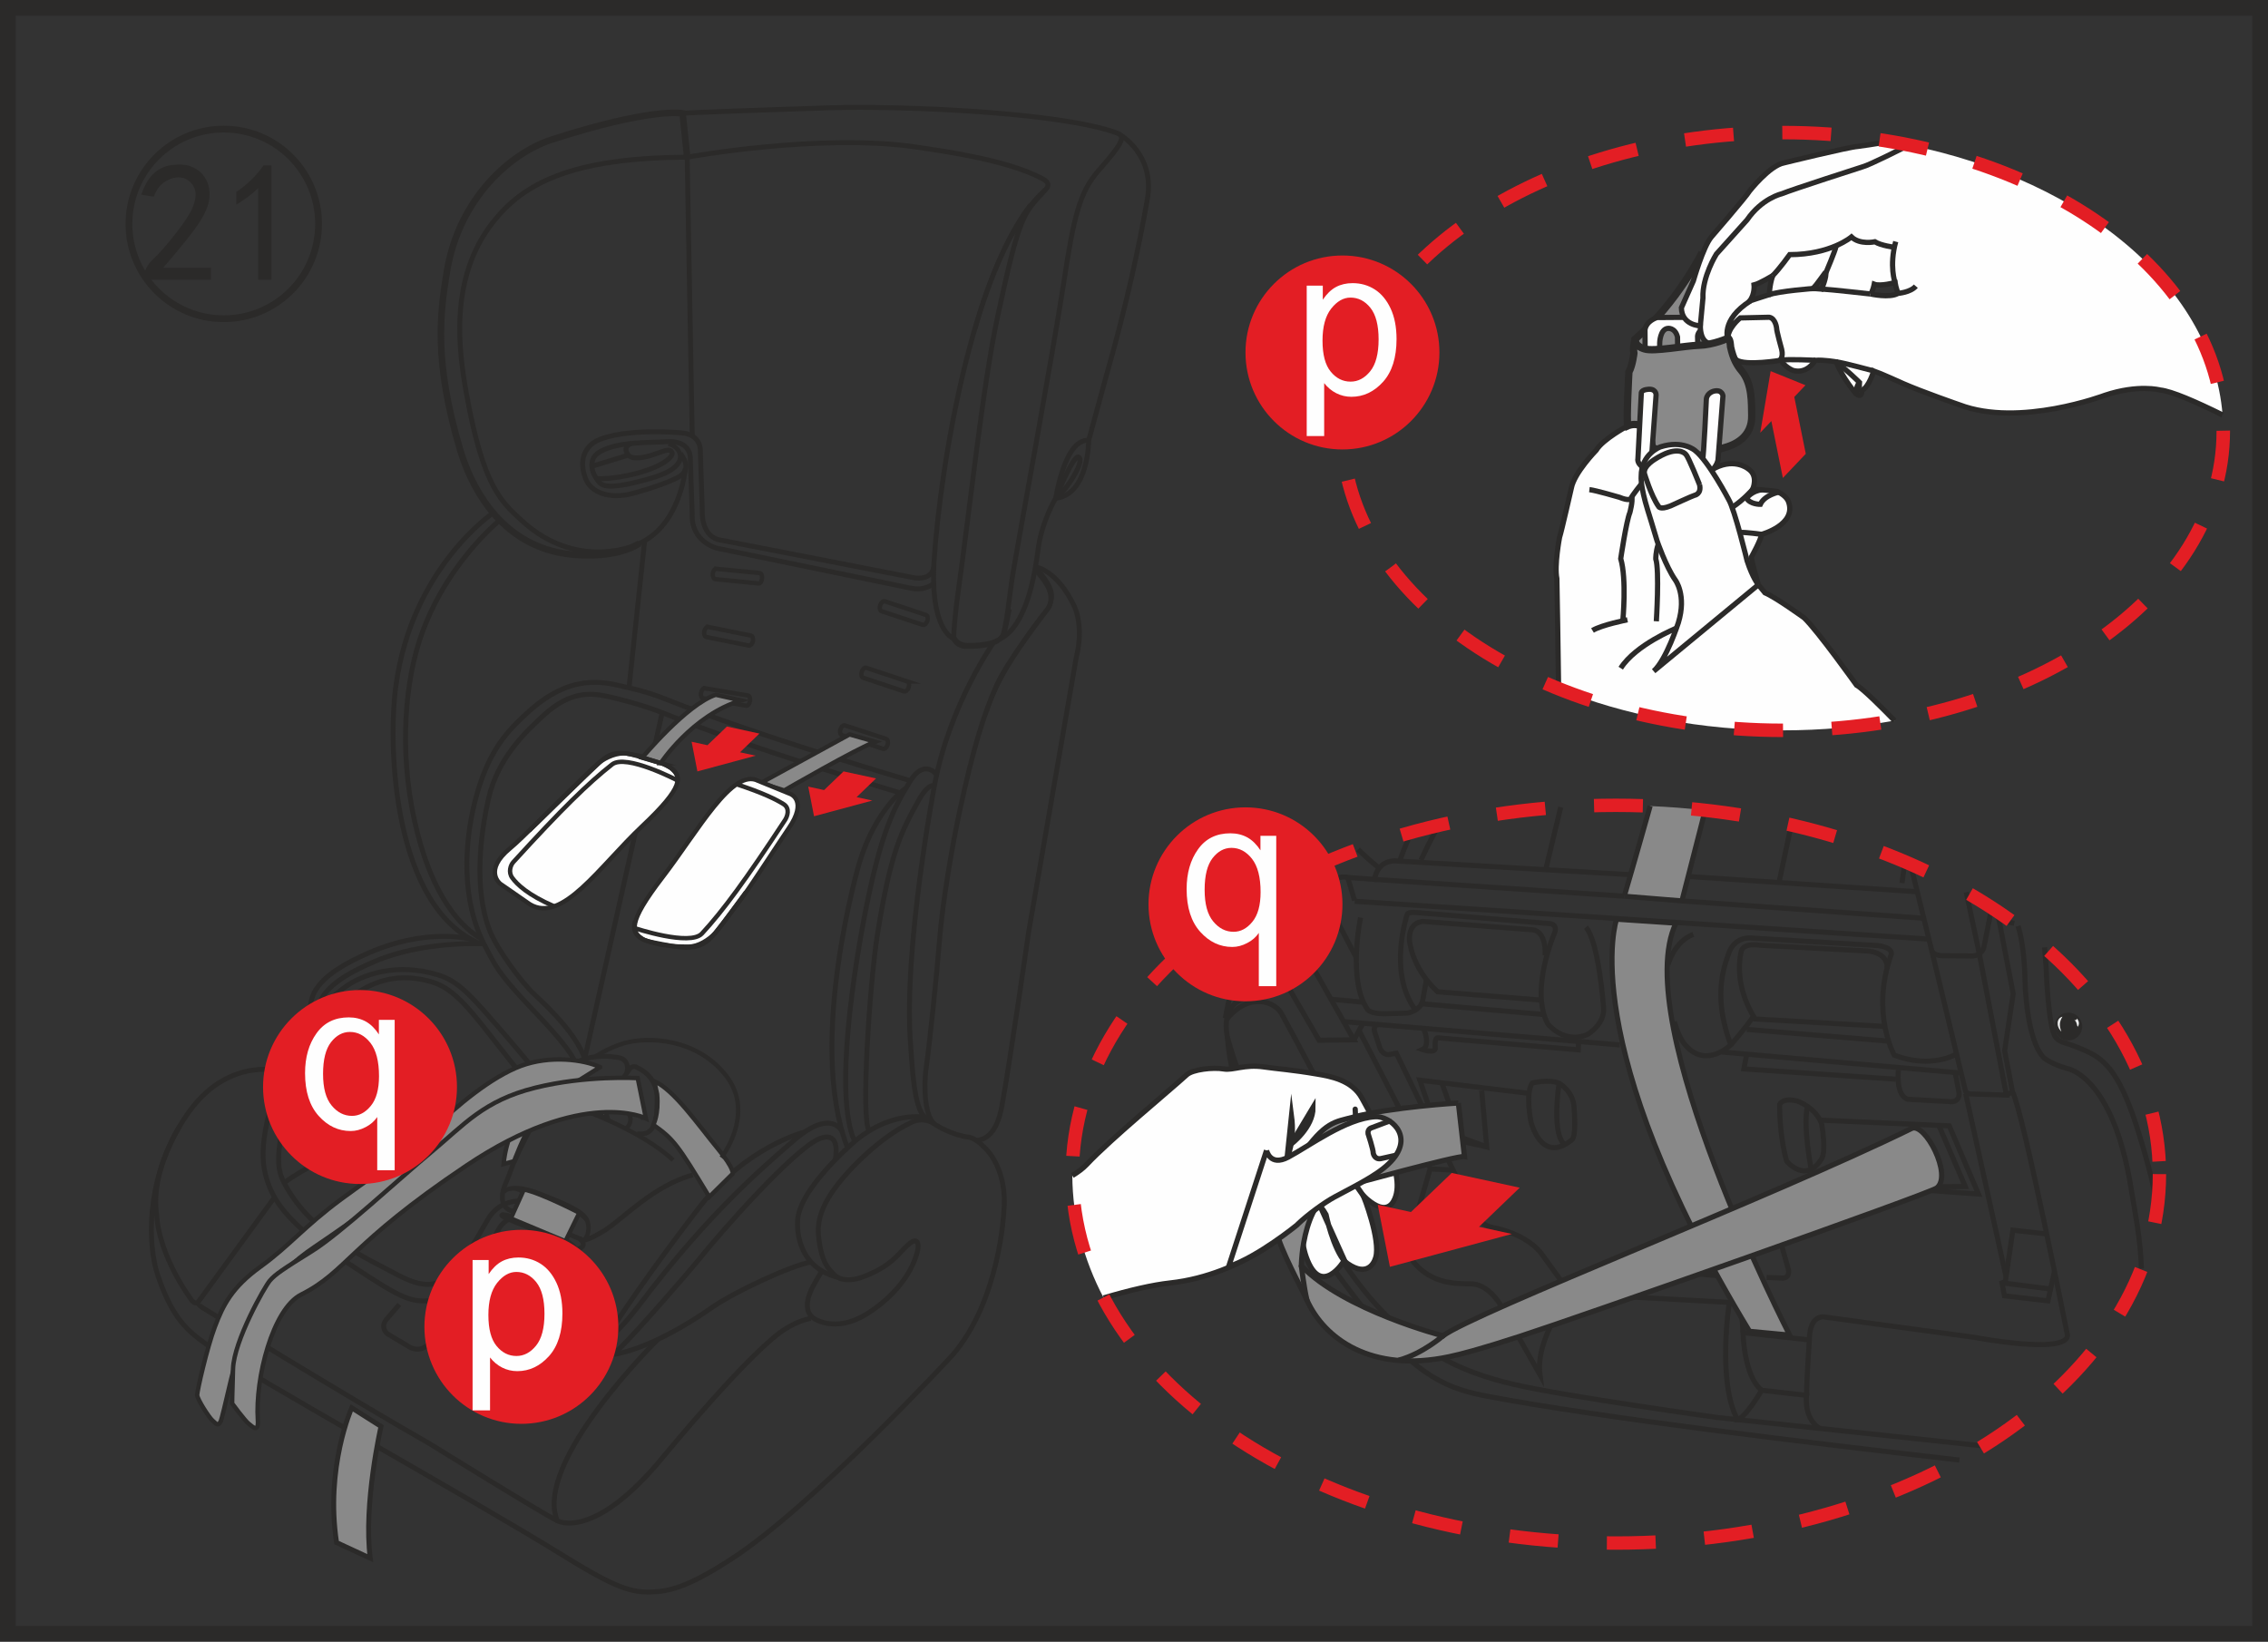 <?xml version="1.0" encoding="UTF-8"?>
<!DOCTYPE svg PUBLIC "-//W3C//DTD SVG 1.1//EN" "http://www.w3.org/Graphics/SVG/1.1/DTD/svg11.dtd">
<!-- Creator: CorelDRAW 2018 (64-Bit) -->
<svg xmlns="http://www.w3.org/2000/svg" xml:space="preserve" width="39.329mm" height="28.467mm" version="1.1" style="shape-rendering:geometricPrecision; text-rendering:geometricPrecision; image-rendering:optimizeQuality; fill-rule:evenodd; clip-rule:evenodd"
viewBox="0 0 38688.8 28003.24"
 xmlns:xlink="http://www.w3.org/1999/xlink">
 <rect x="0" y="0" width="38688.8" height="28003.24" fill="#333333" stroke="none"/>
 <defs>
  <style type="text/css">
   <![CDATA[
    .str6 {stroke:#2B2A29;stroke-width:81.94;stroke-miterlimit:4}
    .str1 {stroke:#2B2A29;stroke-width:84.01;stroke-miterlimit:10}
    .str0 {stroke:#2B2A29;stroke-width:112.05;stroke-miterlimit:10}
    .str10 {stroke:#2B2A29;stroke-width:87.06;stroke-miterlimit:10}
    .str8 {stroke:#2B2A29;stroke-width:89.22;stroke-miterlimit:10}
    .str4 {stroke:#2B2A29;stroke-width:115.88;stroke-miterlimit:22.926}
    .str3 {stroke:#2B2A29;stroke-width:267.57;stroke-miterlimit:10}
    .str7 {stroke:#2B2A29;stroke-width:124.93;stroke-miterlimit:10}
    .str2 {stroke:#2B2A29;stroke-width:74.96;stroke-miterlimit:10}
    .str5 {stroke:#2B2A29;stroke-width:74.96;stroke-miterlimit:4}
    .str11 {stroke:#2B2A29;stroke-width:89.22;stroke-linecap:round;stroke-miterlimit:10}
    .str12 {stroke:#E31E24;stroke-width:228.03;stroke-miterlimit:10;stroke-dasharray:832.817 832.817}
    .str9 {stroke:#E31E24;stroke-width:230.09;stroke-miterlimit:10;stroke-dasharray:832.817 832.817}
    .fil7 {fill:none}
    .fil0 {fill:none;fill-rule:nonzero}
    .fil6 {fill:#FEFEFE}
    .fil8 {fill:#EBECEC}
    .fil5 {fill:#E31E24}
    .fil3 {fill:#FEFEFE;fill-rule:nonzero}
    .fil1 {fill:#898989;fill-rule:nonzero}
    .fil2 {fill:#2B2A29;fill-rule:nonzero}
    .fil4 {fill:#E31E24;fill-rule:nonzero}
   ]]>
  </style>
 </defs>
 <g id="图层_x0020_1">
  <path class="fil0 str0" d="M10906.99 9270.87c-391.72,252.32 -1053.86,226.26 -1403.67,148.54 -1035.27,-230.49 -1482.96,-1171.9 -1654.71,-1748.76 -448.38,-1509.52 -342.14,-2321.28 -226.26,-3032.02 205.79,-1265.65 1099.8,-2033.94 1784.76,-2255.67 1721.31,-556.98 2237.37,-450.15 2237.37,-450.15l77.71 748.51"/>
  <path class="fil0 str1" d="M11690.52 7996.56c0,0 -84.6,1032.12 -871.38,1309.04 0,0 -986.97,435.49 -1924.65,-430.28 -348.43,-321.38 -651.32,-584.43 -933.55,-2138.11 -133.59,-732.97 -310.17,-1980.52 447,-2945.26 506.03,-644.83 1307.26,-1102.26 3314.15,-1110.52l86.08 4757.46"/>
  <path class="fil0 str1" d="M11644.48 1932.91c0,0 -75.65,-10.33 2495.89,-94.04 1240.67,-38.86 3950.62,75.35 4909.84,428.61 167.92,61.48 77.03,199.2 -312.33,644.14 -326.59,374.11 -421.72,795.04 -595.84,1934.39 -192.61,1247.16 -750.38,4261.87 -869.02,4973.29 -43.78,262.36 -109.98,956.77 -182.58,1047.07 -97.09,119.72 -314,167.23 -632.63,158.58 0,0 -135.36,-2.07 -190.84,-132.9"/>
  <path class="fil0 str1" d="M11722.1 2681.23c0,0 2262.26,-412.28 3896.51,-174.22 544.49,79.48 1554.37,226.35 2137.03,526.88 46.83,24.99 186.02,83.62 84.7,196.35 -385.62,427.23 -437.66,388.67 -818.36,2150.61 -258.23,1196.2 -469.92,3250.7 -694.41,4844.23 -22.92,166.25 -57.25,510.16 -60.4,667.06 0,0 -414.74,-126.7 -330.33,-1365.3 107.23,-1601.2 696.47,-5241.95 1903.5,-6296.59"/>
  <path class="fil0 str1" d="M19098.22 2292.56c0,0 608.43,339.78 474.45,1104.22 -133.98,763.46 -348.83,1784.86 -702.77,3021.3l-298.07 1093.21c0,0 -1.38,928.63 -563.28,987.95 0,0 -240.13,395.95 -301.61,880.43 -50.66,410.21 -197.04,1302.84 -648.57,1520.04"/>
  <path class="fil0 str1" d="M18008.66 8499.14c0,0 300.92,-750.97 391.13,-702.38 119.03,65.61 -221.04,586.49 -391.13,702.38z"/>
  <path class="fil0 str1" d="M18571.93 7511.29c-357.78,-25.68 -519.11,732.58 -563.18,988.05"/>
  <path class="fil0 str1" d="M11607.89 7735.58c118.34,157.2 112.73,262.06 40.92,346.07 -92.27,109.98 -634.4,276.52 -856.13,335.84 -433.43,114.9 -718.31,-44.76 -796.42,-236.98 -203.04,-499.34 191.53,-665.29 191.53,-665.29 475.83,-221.34 1436.72,-131.52 1436.72,-131.52 320.69,22.92 321.38,282.82 321.38,282.82l34.04 1059.17c0,0 -22.23,387.98 264.72,478.19l3326.35 647.58c0,0 315.09,74.27 357.48,-177.27"/>
  <path class="fil0 str1" d="M15926.51 9952.39c0,0 -143.33,140.57 -408.15,77.32l-3288.18 -678.37c0,0 -443.85,-105.55 -422.7,-586.2l-32.56 -966.11c0,0 2.07,-291.48 -403.32,-264.13 -296.69,19.48 -907.09,-8.95 -1185.78,204.81 -95.81,73.19 -155.43,261.28 37.09,489.6 81.65,96.9 314.1,84.4 771.83,-40.23 184.64,-50.96 656.93,-167.23 613.25,-453.59"/>
  <path class="fil0 str1" d="M10778.22 7563.52c0,0 -177.95,44.37 -59.32,199.89 35.02,46.14 138.51,71.81 347.06,16.62 79.48,-20.85 251.93,-90.6 312.33,-100.34 67.68,-10.33 142.64,45.55 30.2,147.16 -234.62,213.07 -878.76,350.5 -1212.53,337.71"/>
  <line class="fil0 str1" x1="10718.9" y1="7763.41" x2="10096.7" y2= "7954.26" />
  <path class="fil0 str2" d="M11400.13 7573.26c0,0 182.58,21.94 210.32,222.12"/>
  <path class="fil0 str1" d="M8525.9 8873.64c0,0 -1000.84,804.09 -1400.32,2151.98 -225.17,758.94 -325.51,1949.93 1.38,3208.3 133,511.14 436.97,1401.31 1087.99,1784.07"/>
  <path class="fil0 str1" d="M8413.06 8749.3c0,0 -1386.45,930.7 -1660.22,2953.62 -145.39,1076.78 -31.97,3794.4 1447.15,4399.29"/>
  <path class="fil0 str1" d="M8258.23 16101.03c0,0 -1021.69,-59.32 -1856.67,296 -291.18,125.33 -934.53,406.08 -968.18,817.27"/>
  <path class="fil0 str1" d="M8027.05 16019.38c0,0 -770.45,-213.07 -1819.49,272.39 -230.09,106.54 -678.86,318.92 -846.79,638.93 0,0 -136.74,267.18 -10.43,387.98"/>
  <path class="fil0 str1" d="M4813.24 18275.74c0,0 -876.3,-262.65 -1563.72,655.94 0,0 -714.87,919.97 -574.39,1811.52 0,0 5.9,610.4 592.1,1434.66 0,0 66.99,89.81 116.57,28.43l1299.69 -1782.7"/>
  <path class="fil0 str1" d="M3388.81 22226.65c0,0 -16.23,23.61 49.97,70.83 0,0 2376.86,1466.23 3891.99,2331.41 0,0 1922.97,1190.99 2176.68,1313.86"/>
  <path class="fil0 str1" d="M11223.94 22847.18c0,0 -2136.34,2101.32 -1716.49,3095.57 0,0 621.61,361.32 1821.26,-1109.14 0,0 1537.75,-1869.07 2100.63,-2183.17 0,0 199.2,-126.31 400.77,-160.35"/>
  <path class="fil0 str1" d="M15859.72 19074.22c0,0 -567.41,-169 -1240.27,362.99 0,0 -1025.13,852 -1014.41,1419.02 0,0 -54.5,743.4 674.34,929.42"/>
  <path class="fil0 str1" d="M14023.21 21677.73c0,0 -178.74,282.82 -206.78,381.68 0,0 -135.06,290.49 63.15,428.61 0,0 359.45,259.6 890.76,-65.22 0,0 712.51,-398.11 882.59,-1086.91 11.41,-46.92 41.22,-281.15 -163.1,-100.34 -177.07,157.2 -273.47,359.84 -772.22,547.93 0,0 -340.07,139.59 -507.01,-56.86 -94.34,-108.31 -187.01,-183.56 -242.19,-586.89 -29.51,-221.34 -7.97,-477.79 261.96,-855.44 250.26,-349.02 794.75,-890.07 1297.62,-1127.83 0,0 190.15,-125.23 407.06,12.49"/>
  <path class="fil0 str1" d="M17656.88 9711.77c0,0 105.85,109.29 201.37,263.44 0,0 167.53,255.77 -18.1,453.49 0,0 -651.71,842.95 -837.34,1257.29 -227.73,511.53 -405.39,1098.42 -632.33,2150.31 -119.03,545.87 -292.16,1534.5 -344.3,2208.84 -44.07,552.46 -155.43,1654.62 -231.47,2203.63 -33.25,239.44 -36.4,854.07 187.4,951.55 0,0 250.26,161.03 548.33,199.89 82.93,11.8 186.71,92.67 293.25,203.43 0,0 374.11,354.63 298.85,1077.47 0,0 -68.37,1505.09 -875.61,2436.57 0,0 -2389.36,2587.48 -3781.61,3483.84 -275.93,177.07 -783.63,499.43 -1195.22,543.5 -444.54,47.22 -684.37,-2.75 -1676.45,-618.07 -1536.37,-951.55 -5421.77,-3113.28 -5927.01,-3488.07 -384.24,-286.26 -683.39,-426.15 -972.41,-1275.98 -179.14,-524.03 -201.27,-1591.17 368.5,-2548.62"/>
  <path class="fil0 str1" d="M17664.35 9670.75c0,0 368.6,44.07 666.37,681.62 0,0 164.48,332.79 27.74,867.15l-810.68 4676.01c0,0 -320.99,2236.29 -457.72,2976.14 -34.04,180.81 -124.64,569.48 -446.61,584.43"/>
  <line class="fil0 str1" x1="10996.8" y1="9224.04" x2="10730.02" y2= "11733.51" />
  <path class="fil0 str1" d="M15531.35 13318.38c0,0 -2612.46,-765.63 -4163.69,-1387.44 -341.84,-137.43 -609.81,-191.92 -710.05,-214.45 -367.52,-85.78 -925.19,-235.7 -1663.37,444.15 -332.1,305.05 -684.37,650.04 -905.02,1562.05 -143.33,595.45 -254.39,1602.18 198.81,2442.38 154.05,284.89 176.28,402.54 776.35,1034.48 217.6,228.71 779.4,812.75 762.38,1003"/>
  <path class="fil0 str1" d="M15354.09 13525.35c0,0 -2585.12,-770.06 -3984.65,-1340.22 -397.72,-162.41 -841.97,-268.26 -971.72,-297.77 -283.51,-63.15 -648.57,-122.47 -1124,314.4 -287.34,265.21 -780.48,713.2 -942.21,1430.13 -124.64,551.18 -263.05,1520.73 26.36,2253.01 115.88,292.16 519.8,857.8 763.76,1084.16 268.65,249.47 767.69,732.58 879.05,1173.28"/>
  <line class="fil0 str1" x1="9975.01" y1="18057.15" x2="11292.41" y2= "12173.92" />
  <path class="fil0 str1" d="M16946.24 10965.32c0,0 -743,1050.12 -1000.54,2407.46 0,0 -542.42,2815.4 -411.59,4459.3 26.07,311.64 49.28,1086.22 248.88,1226.8"/>
  <path class="fil0 str1" d="M15977.67 13214.6c0,0 -205.5,-280.75 -446.31,103.78 -304.66,485.47 -507.3,931.48 -755.79,2166.54 -196.45,978.31 -556.69,3208.3 -195.76,3986.42"/>
  <path class="fil0 str1" d="M15939.99 13402.68c0,0 -99.95,-56.17 -274.85,259.31 -286.95,520.19 -469.82,859.87 -696.77,2273.77 -133.69,835.28 -289.8,3201.71 -138.51,3355.07"/>
  <path class="fil0 str1" d="M15455.41 13442.43c0,0 -503.86,328.27 -793.37,1267.33 0,0 -899.51,3036.54 -211.7,4850.82"/>
  <path class="fil0 str1" d="M9029.46 20709.46c0,0 -392.8,-7.67 -535.44,280.06 -181.1,363.98 -559.44,1149.38 -1103.24,1194.43 -377.55,31.58 -496.19,0 -1395.7,-597.61 -398.8,-265.41 -1150.46,-729.43 -1390.29,-1322.12 -160.64,-394.96 -222.81,-813.14 254.78,-2114.5 142.25,-385.22 384.44,-827.7 1007.03,-1297.62 323.45,-243.96 923.81,-432.05 1605.43,-221.04 290.49,90.6 480.25,254.78 934.53,781.57 222.12,257.14 605.58,688.8 864.49,1048.35 63.45,86.08 179.43,262.06 398.01,157.89"/>
  <path class="fil0 str1" d="M9111.9 20525.4c0,0 -519.21,-190.15 -795.14,284.89 -150.9,262.06 -430.28,774.29 -706.9,983.52 -167.63,127 -368.21,200.58 -837.74,-52.04 -534.06,-286.36 -1431.51,-675.72 -1895.82,-1509.62 -141.56,-253.01 -170.09,-405 -37.48,-1158.72 90.9,-515.37 269.34,-1182.73 942.6,-1870.25 286.56,-294.23 804.39,-682.21 1578.57,-454.58 501.89,147.16 788.84,681.62 1662.68,1739.02 113.52,136.05 340.07,420.24 697.56,205.11"/>
  <path class="fil0 str1" d="M9167.77 18652.7c0,0 -2974.08,556.59 -4321.58,1523.09"/>
  <path class="fil0 str1" d="M9886.28 21129.31c0,0 198.51,143.03 -106.54,201.96 -502.19,97.58 -1463.48,371.35 -1941.37,640.3"/>
  <path class="fil0 str1" d="M7464.76 22185.63c0,0 -275.54,224.88 166.64,392.9 375.78,143.33 1489.45,547.64 1489.45,547.64 0,0 1021.69,299.44 1442.92,-115.98 353.65,-348.73 1220.89,-1355.47 1323.59,-1482.86 448.77,-561.8 1630.42,-1886.09 2067.29,-2091.58 55.19,-25.68 382.08,-176.28 294.33,348.43"/>
  <path class="fil0 str1" d="M14365.84 19304.71c0,0 -176.28,-404.6 -808.62,136.74 -669.03,572.62 -1447.44,1275.98 -2440.31,2544.49 -229.4,292.16 -693.72,973.39 -1057.79,1004.28 -523.34,42.99 -937.98,-76.73 -2042.3,-495.6 -122.77,-46.43 -663.13,-212.39 -315.09,-420.54"/>
  <path class="fil0 str1" d="M13728.39 19309.72c0,0 -985.59,238.85 -1793.12,1277.85 -447.3,576.75 -1192.46,1586.25 -1624.81,2287.64"/>
  <path class="fil0 str1" d="M10432.54 23108.55c0,0 617.38,-38.27 1728.99,-815.21 370.57,-257.54 1334.32,-706.9 1674.39,-764.84"/>
  <path class="fil0 str1" d="M6811.37 22253.11l-209.53 242.98c0,0 -134.38,128.38 8.26,257.83l382.08 228.71c0,0 155.82,90.9 293.64,-30.59l268.95 -260.59"/>
  <path class="fil1 str1" d="M5741.48 26314.49c-195.66,-1286.8 258.23,-2298.76 258.23,-2298.76l500.02 316.86c0,0 -303.58,1328.41 -183.56,2248.09l-574.69 -266.19z"/>
  <polygon class="fil0 str3" points="38555.01,27869.46 133.79,27869.46 133.79,133.79 38555.01,133.79 "/>
  <path class="fil0 str4" d="M3817.22 2202.06c893.61,0 1617.14,724.61 1617.14,1617.53 0,892.92 -723.53,1617.53 -1617.14,1617.53 -893.61,0 -1617.53,-724.61 -1617.53,-1617.53 0,-892.92 723.92,-1617.53 1617.53,-1617.53z"/>
  <path class="fil2" d="M2454.58 4726.18c7.48,-113.42 60.89,-215.43 158.77,-305.84 97.78,-90.5 222.81,-231.96 374.11,-425.16 151.3,-192.42 249.96,-341.25 295.21,-447.4 45.25,-106.04 61.68,-196.55 50.96,-272.2 -11.51,-74.76 -47.61,-137.33 -107.72,-186.61 -60.79,-49.38 -130.74,-69.94 -209.63,-62.47 -79.78,7.38 -155.43,37.77 -226.94,90.4 -71.61,53.42 -126.7,132.41 -164.48,238.45l-215.43 -34.53c60.01,-173.53 138.11,-300.13 232.65,-379.91 94.63,-78.89 205.6,-122.47 333.87,-129.95 75.65,-7.38 143.92,-4.92 204.81,5.8 60.01,11.51 122.47,37.77 186.61,78.89 64.14,42 116.77,104.47 158.77,187.5 41.12,83.12 55.88,183.37 45.15,300.23 -11.51,117.55 -69.84,257.34 -175.99,419.36 -106.04,162.02 -309.97,416.9 -611.78,764.74l815.8 0 0 203.93 -1144.75 0 0 -45.25zm1949.73 -1517.98c-97.78,97.88 -222.81,192.42 -374.11,282.92l0 -215.53c188.28,-128.28 343.71,-279.57 464.61,-453.1l135.65 0 0 1948.94 -226.16 0 0 -1563.23z"/>
  <path class="fil0 str2" d="M12220.94 9702.92l737.79 72.21c27.45,3.15 45.84,44.07 40.63,93.75 -4.53,49.28 -30.2,86.37 -58.33,83.62l-737.79 -72.5c-28.13,-2.85 -48.89,-44.86 -44.46,-94.44 4.92,-49.28 34.04,-85.68 62.17,-82.63z"/>
  <path class="fil0 str2" d="M12083.71 10694.9l723.92 146.48c28.04,2.75 44.76,46.53 36.4,95.81 -11.8,48.89 -43.68,81.85 -71.52,74.57l-723.92 -145.39c-27.35,-6.3 -44.37,-47.51 -35.71,-96.11 11.41,-48.99 43.09,-81.94 70.83,-75.35z"/>
  <path class="fil0 str2" d="M12027.74 11741.48l728.84 121.78c28.43,5.51 45.45,46.43 37.48,96.11 -8.66,48.89 -36.5,81.16 -64.93,78.4l-729.13 -124.54c-32.27,-3.54 -49.97,-48.3 -41.32,-93.75 8.76,-48.89 40.63,-85.39 69.06,-78.01z"/>
  <path class="fil0 str2" d="M15797.35 10490.88l-704.15 -234.22c-27.35,-9.74 -63.45,23.22 -78.01,67.68 -16.03,47.91 -5.61,91.29 22.13,101.62l704.15 233.24c27.45,10.03 62.47,-22.23 77.42,-66.6 15.25,-48.3 6.2,-92.37 -21.54,-101.72z"/>
  <path class="fil0 str2" d="M15478.82 11624.91l-701 -233.24c-27.15,-9.74 -62.86,22.23 -77.42,67.29 -15.25,44.76 -5.9,91.29 21.54,101.72l700.6 233.53c28.13,6.3 63.15,-22.92 77.71,-67.68 16.03,-48.2 5.61,-91.98 -21.45,-101.62z"/>
  <path class="fil0 str2" d="M15118.19 12604.99l-704.44 -229.8c-27.45,-10.43 -62.47,19.08 -77.81,67.68 -14.85,44.46 -0.98,89.22 25.68,97.88l701.39 233.53c26.76,10.13 62.47,-22.92 77.03,-67.29 14.95,-44.76 6.3,-92.37 -21.84,-102.01z"/>
  <path class="fil3" d="M10700.6 12855.74c106.24,17.71 227.34,34.33 416.8,94.73 190.84,61.48 322.36,146.48 322.36,146.48 189.17,155.43 236.39,315.48 -489.6,999.85 -725.3,684.67 -1362.45,1667.11 -1913.92,1327.04l-500.42 -346.37c0,0 -298.17,-223.5 167.23,-607.64 190.94,-155.82 771.43,-746.45 935.62,-905.42 164.87,-158.28 491.37,-486.15 579.21,-553.83 117.65,-90.99 317.54,-181.2 482.71,-154.84z"/>
  <path class="fil0 str5" d="M10700.6 12855.74c106.24,17.71 227.34,34.33 416.8,94.73 190.84,61.48 322.36,146.48 322.36,146.48 189.17,155.43 236.39,315.48 -489.6,999.85 -725.3,684.67 -1362.45,1667.11 -1913.92,1327.04l-500.42 -346.37c0,0 -298.17,-223.5 167.23,-607.64 190.94,-155.82 771.43,-746.45 935.62,-905.42 164.87,-158.28 491.37,-486.15 579.21,-553.83 117.65,-90.99 317.54,-181.2 482.71,-154.84z"/>
  <path class="fil1" d="M11270.67 13017.36c0,0 538.59,-817.57 1370.12,-1069.2l-431.46 -96.11c-497.27,164.18 -1254.14,1073.43 -1254.14,1073.43l315.48 91.88z"/>
  <path class="fil0 str2" d="M11270.67 13017.36c0,0 538.59,-817.57 1370.12,-1069.2l-431.46 -96.11c-497.27,164.18 -1254.14,1073.43 -1254.14,1073.43l315.48 91.88z"/>
  <path class="fil1" d="M13378.58 13483.74c0,0 1243.42,-719.79 1551.92,-830.85 0,0 -319.61,-90.9 -438.64,-124.54l-1414.1 773.5 -96.9 57.25 397.72 124.64z"/>
  <path class="fil0 str2" d="M13378.58 13483.74c0,0 1243.42,-719.79 1551.92,-830.85 0,0 -319.61,-90.9 -438.64,-124.54l-1414.1 773.5 -96.9 57.25 397.72 124.64z"/>
  <path class="fil0 str5" d="M11553.98 13311.59c0,0 -874.92,-458.51 -1113.28,-271.11 -410.21,322.46 -856.52,759.33 -1682.46,1663.76 -49.97,54.1 -90.21,174.22 -19.77,270.33 78.8,108.9 261.28,289.02 713.2,485.86"/>
  <path class="fil3" d="M11746.79 16148.15c-107.23,-0.69 -228.62,3.15 -426.44,-27.05 -198.22,-29.81 -340.86,-92.67 -340.86,-92.67 -211.3,-123.85 -283.11,-274.46 324.14,-1065.76 606.95,-790.52 1192.46,-1871.53 1629.73,-1642.52l552.85 225.57c0,0 293.94,112.83 -32.36,584.43 -139.1,202.65 -633.61,967.88 -771.04,1149.38 -137.82,183.27 -407.75,558.75 -484.19,639.61 -100.93,108.6 -285.18,229.7 -451.82,229.01z"/>
  <path class="fil0 str5" d="M11746.79 16148.15c-107.23,-0.69 -228.62,3.15 -426.44,-27.05 -198.22,-29.81 -340.86,-92.67 -340.86,-92.67 -211.3,-123.85 -283.11,-274.46 324.14,-1065.76 606.95,-790.52 1192.46,-1871.53 1629.73,-1642.52l552.85 225.57c0,0 293.94,112.83 -32.36,584.43 -139.1,202.65 -633.61,967.88 -771.04,1149.38 -137.82,183.27 -407.75,558.75 -484.19,639.61 -100.93,108.6 -285.18,229.7 -451.82,229.01z"/>
  <path class="fil0 str5" d="M10832.42 15834.64c0,0 938.07,312.04 1141.8,90.31 354.34,-382.86 744.38,-912.79 1416.95,-1936.16 39.84,-60.7 89.12,-198.12 -21.94,-270.03 -129.36,-81.16 -349.42,-191.14 -803.31,-340.37"/>
  <path class="fil0 str6" d="M11209.29 18696.08c0.79,336.53 0,694.41 -342.43,643.35m-522.35 -543.8c71.52,-158.97 310.95,-418.18 376.17,-533.08 65.61,-114.8 150.31,-50.27 150.31,-50.27 120.11,58.63 335.55,182.18 345.68,562.49m-530.62 -468.15c46.43,-101.62 5.21,-236.98 -115.29,-261.28 -174.22,-35.71 -450.45,-50.66 -684.67,52.04"/>
  <path class="fil0 str5" d="M9744.63 18265.31c-232.55,109.98 -416.51,368.11 -271.01,519.8m246.03 34.33c84.3,-95.72 281.05,-152.67 546.26,-47.51 266.1,105.16 357.39,170.77 430.97,208.55 73.19,36.5 85.68,185.04 -10.43,260.98"/>
  <path class="fil3" d="M10368.89 19076.97c-77.42,-320.4 -450.84,-338.01 -568.49,-207.56 223.5,59.02 568.49,207.56 568.49,207.56z"/>
  <path class="fil0 str5" d="M10368.89 19076.97c-77.42,-320.4 -450.84,-338.01 -568.49,-207.56 223.5,59.02 568.49,207.56 568.49,207.56z"/>
  <path class="fil1" d="M11144.26 19187.05c347.35,248.19 406.37,323.45 954.99,1230.24l398.8 -394.18c0,0 37.48,-77.03 -250.26,-424.77 -328.27,-396.64 -750.97,-1011.66 -1087.21,-1154.59l48.6 219.27c33.25,349.81 -64.93,524.03 -64.93,524.03z"/>
  <path class="fil0 str2" d="M11144.26 19187.05c347.35,248.19 406.37,323.45 954.99,1230.24l398.8 -394.18c0,0 37.48,-77.03 -250.26,-424.77 -328.27,-396.64 -750.97,-1011.66 -1087.21,-1154.59l48.6 219.27c33.25,349.81 -64.93,524.03 -64.93,524.03z"/>
  <path class="fil1 str2" d="M9409.37 18647.88c-143.33,27.74 -727.36,312.04 -819.34,1208.7l192.61 -51.65c124.93,-282.13 388.37,-822.49 594.46,-1049.43 44.46,7.97 78.5,3.15 78.5,3.15 -51.74,-53.51 -46.23,-110.77 -46.23,-110.77z"/>
  <path class="fil0 str2" d="M12305.64 19748.66c0,0 583.05,-746.15 85.68,-1391.96 -497.57,-646.5 -1336.38,-680.14 -1748.66,-559.44 -269.34,78.11 -507.01,238.75 -507.01,238.75"/>
  <line class="fil0 str5" x1="10972.8" y1="19100.68" x2="10830.46" y2= "18365.65" />
  <path class="fil0 str6" d="M11818.7 20043.18c-667.36,177.27 -1201.12,757.56 -1503.71,945.65 -302.99,187.4 -367.91,165.56 -367.91,165.56l-1217.75 -496.68c0,0 -294.23,-64.83 -87.45,-509.76 89.52,-193.3 293.25,-909.25 705.92,-1389.21 0,0 28.43,-27.74 50.27,-23.22l23.61 6.59c0,0 -39.55,-197.14 111.75,-332.5 153.36,-135.95 225.57,-181.1 225.57,-181.1"/>
  <path class="fil0 str5" d="M9351.53 18768.48c508.68,83.32 1609.46,533.47 2130.74,1021.69m-2888 549.01c32.27,-63.84 207.17,-134.97 612.46,23.31 406.37,159.56 715.95,286.95 795.83,429.59 79.09,142.93 17.31,351.19 -55.19,362.3"/>
  <path class="fil1 str2" d="M8936.6 20291.18c0,0 -183.17,405.69 -222.71,493.53l931.09 389.36 238.06 -485.17c0,0 -660.08,-341.84 -946.44,-397.72z"/>
  <path class="fil0 str5" d="M8719.1 20749.1c-60.7,-21.15 -146.08,-42 -156.21,-27.74 -10.72,13.87 -41.22,20.07 232.16,132.9 273.87,112.73 417.49,157.49 656.63,266.49 238.75,109.68 300.92,157.59 348.73,171.46 47.22,13.48 -95.72,-109.29 -137.03,-133.29"/>
  <path class="fil2" d="M8623.87 20320.69c85.39,-23.61 240.13,-19.77 281.05,65.22l31.58 -94.73c0,0 -120.41,-35.02 -189.76,-28.43 -67.68,7.67 -122.87,57.94 -122.87,57.94z"/>
  <path class="fil2" d="M9864.54 20731.49c0,0 157.89,109.29 174.91,205.11 0,0 -37.48,-212.09 -191.92,-280.46l17.02 75.35z"/>
  <path class="fil1" d="M10236.39 18203.63c-275.93,-128.47 -847.87,-207.17 -1351.73,-19.77 -503.17,187.4 -1094.88,680.54 -1498.5,1075.8 -405.98,394.18 -928.34,729.43 -1560.28,1193.05 -630.86,464.02 -888,799.27 -1380.45,1154.59 -492.84,355.42 -641.39,661.06 -779.79,1026.22 -137.82,364.66 -302.3,1094.49 -302.3,1163.25 0,69.75 203.33,387.29 263.05,436.87 59.02,49.68 84.3,102.41 133.29,23.61 48.89,-78.4 271.01,-1259.06 458.71,-1633.86 187.4,-375.09 414.74,-857.8 1144.26,-1350.94 730.81,-494.22 1460.63,-1026.9 2210.52,-1608.87 749.59,-581.67 1321.53,-858.2 1509.62,-976.54 187.4,-118.34 542.13,-177.66 572.33,-198.22 29.41,-19.08 187.4,-38.86 187.4,-38.86l393.88 -246.32z"/>
  <path class="fil0 str2" d="M10236.39 18203.63c-275.93,-128.47 -847.87,-207.17 -1351.73,-19.77 -503.17,187.4 -1094.88,680.54 -1498.5,1075.8 -405.98,394.18 -928.34,729.43 -1560.28,1193.05 -630.86,464.02 -888,799.27 -1380.45,1154.59 -492.84,355.42 -641.39,661.06 -779.79,1026.22 -137.82,364.66 -302.3,1094.49 -302.3,1163.25 0,69.75 203.33,387.29 263.05,436.87 59.02,49.68 84.3,102.41 133.29,23.61 48.89,-78.4 271.01,-1259.06 458.71,-1633.86 187.4,-375.09 414.74,-857.8 1144.26,-1350.94 730.81,-494.22 1460.63,-1026.9 2210.52,-1608.87 749.59,-581.67 1321.53,-858.2 1509.62,-976.54 187.4,-118.34 542.13,-177.66 572.33,-198.22 29.41,-19.08 187.4,-38.86 187.4,-38.86l393.88 -246.32z"/>
  <path class="fil1 str2" d="M4398.11 24223.11c-47.22,-706.9 250.85,-1894.05 739.46,-2139.39 784.32,-394.96 815.21,-856.13 2815.5,-2198.51 2000.69,-1344.74 3065.37,-807.54 3065.37,-807.54l-139.79 -686.05c0,0 -876.99,-53.81 -1753.58,165.17 -875.9,219.27 -1204.96,627.12 -1768.53,1096.26 -563.97,469.92 -1557.82,1394.42 -2035.02,1690.03 -495.89,308.89 -624.96,393.88 -718.71,503.57 -93.65,109.68 -611.48,1030.74 -627.42,1500.27 -15.25,469.53 -15.25,594.76 -15.25,594.76 0,0 218.98,297.77 281.05,344.3 63.15,47.22 172.54,172.15 156.9,-62.86z"/>
  <polygon class="fil4" points="12400.18,12393.49 12068.07,12712.41 11797.75,12653.09 11896.71,13159.02 12890.95,12890.76 12623.38,12833.21 12954.4,12513.89 "/>
  <polygon class="fil4" points="14389.95,13159.02 14057.74,13477.25 13787.42,13418.62 13886.38,13923.96 14880.62,13656.39 14612.66,13598.05 14944.07,13278.83 "/>
  <path class="fil5" d="M10548.13 22634.01c0,914.17 -739.86,1654.71 -1654.62,1654.71 -913.09,0 -1653.63,-740.54 -1653.63,-1654.71 0,-913.38 740.54,-1654.62 1653.63,-1654.62 914.76,0 1654.62,741.23 1654.62,1654.62z"/>
  <path class="fil6" d="M8061.58 24059.32l0 -2565.44 274.26 0 0 240.32c67.09,-100.44 142.34,-172.45 224.78,-217.01 82.34,-43.58 176.48,-65.91 283.61,-65.91 138.8,0 264.82,35.51 376.67,106.44 111.75,71.02 202.45,178.45 270.72,323.45 68.17,145 102.31,320.5 102.31,524.32 0,315.28 -76.53,558.65 -229.5,729.03 -154.15,170.38 -334.17,255.57 -540.16,255.57 -91.78,0 -177.76,-20.36 -257.83,-60.89 -79.98,-40.53 -149.43,-98.37 -207.07,-172.35l0 902.46 -297.77 0zm269.54 -1627.47c0,240.32 47.02,416.7 139.98,529.24 93.06,113.62 205.99,170.38 338.99,170.38 127.1,0 238.95,-58.83 334.27,-176.48 95.42,-117.55 143.52,-299.05 143.52,-544.49 0,-242.39 -47.02,-421.82 -139.98,-538.39 -93.06,-116.67 -207.17,-174.41 -340.07,-174.41 -120.11,0 -229.5,62.86 -328.37,187.6 -98.86,125.72 -148.34,308.2 -148.34,546.55z"/>
  <path class="fil5" d="M7795.29 18542.81c0,914.07 -740.25,1654.62 -1654.71,1654.62 -912.99,0 -1653.24,-740.54 -1653.24,-1654.62 0,-913.38 740.25,-1653.93 1653.24,-1653.93 914.47,0 1654.71,740.54 1654.71,1653.93z"/>
  <path class="fil6" d="M6434.9 19963.31l0 -908.56c-47.22,70.93 -113.03,128.77 -197.73,172.35 -84.8,44.66 -169.49,66.99 -254.29,66.99 -210.71,0 -393,-86.27 -547.24,-258.62 -154.15,-172.35 -231.76,-414.74 -231.76,-728.05 0,-272.79 64.73,-498.94 195.37,-680.44 129.46,-181.5 313.02,-271.7 550.69,-271.7 109.39,0 207.17,24.3 293.15,72.01 84.7,48.6 157.69,121.69 219.96,217.99l0 -247.41 269.64 0 0 2565.44 -297.77 0zm-923.91 -1643.7c0,241.31 48.3,420.74 145.89,538.39 97.78,118.64 213.07,177.46 348.34,177.46 120.11,0 227.24,-56.76 320.2,-170.38 92.86,-112.54 140.08,-281.84 140.08,-507.01 0,-254.49 -49.48,-444.15 -147.16,-568.79 -97.68,-123.75 -214.25,-185.63 -349.52,-185.63 -123.65,0 -230.78,57.84 -321.28,173.43 -90.7,116.57 -136.54,297.08 -136.54,542.52z"/>
  <path class="fil7 str2" d="M17577.98 3493.29c0,0 -546.65,651.32 -948.8,2132.51"/>
  <path class="fil7 str2" d="M16285.38 10878.56c0,0 36.4,139.88 263.44,126.01 0,0 503.86,11.41 578.43,-196.45 0,0 20.46,-21.15 93.06,-416.41"/>
  <path class="fil7 str2" d="M17691.5 9711.38c0,0 269.93,268.26 249.86,473.07 0,0 4.82,142.93 -153.76,306.72 0,0 -741.63,924.2 -961.59,1655.4"/>
  <path class="fil1" d="M29035.56 4307.61c0,0 -421.03,854.07 -1142.79,1477.74l20.76 274.46 508.09 304.36 713.89 -190.15 196.35 -223.21 3.84 -466.38 -116.57 -673.26c0,0 -78.11,-491.07 -183.56,-503.57z"/>
  <path class="fil0 str7" d="M29035.56 4307.61c0,0 -421.03,854.07 -1142.79,1477.74l20.76 274.46 508.09 304.36 713.89 -190.15 196.35 -223.21 3.84 -466.38 -116.57 -673.26c0,0 -78.11,-491.07 -183.56,-503.57"/>
  <path class="fil3" d="M29459.44 5849.98c0,0 52.43,-436.18 -258.52,-440.41l-932.86 6.98c0,0 -186.02,53.12 -207.17,211.01l3.44 475.73 247.11 1.48 0.69 -257.54c0,0 4.92,-229.01 136.05,-245.34 0,0 125.33,-20.46 167.63,146.48l5.9 449.36 344.6 -93.65 -7.97 -370.37c0,0 7.28,-123.16 150.61,-129.06 0,0 116.96,7.67 123.56,174.22l-3.84 288.43 171.76 -109.68 59.02 -107.62z"/>
  <path class="fil0 str8" d="M29459.44 5849.98c0,0 52.43,-436.18 -258.52,-440.41l-932.86 6.98c0,0 -186.02,53.12 -207.17,211.01l3.44 475.73 247.11 1.48 0.69 -257.54c0,0 4.92,-229.01 136.05,-245.34 0,0 125.33,-20.46 167.63,146.48l5.9 449.36 344.6 -93.65 -7.97 -370.37c0,0 7.28,-123.16 150.61,-129.06 0,0 116.96,7.67 123.56,174.22l-3.84 288.43 171.76 -109.68 59.02 -107.62"/>
  <path class="fil3" d="M31143.77 4639.71c22.23,76.04 -68.66,290.89 -68.66,290.89 -58.33,-6.59 -145.79,-7.28 -145.79,-7.28 42.69,-45.84 214.45,-283.61 214.45,-283.61zm6770.55 2438.84c-181.59,-2265.11 -2542.13,-4136.93 -5683.05,-4667.06 -232.35,45.94 -537.8,85.98 -537.8,85.98 -164.48,11.12 -1261.82,281.15 -1261.82,281.15 -246.03,46.53 -586.1,479.27 -586.1,479.27 -45.84,83.62 -654.86,787.76 -654.86,787.76 -139.49,167.63 -305.05,747.53 -305.05,747.53l-203.73 457.72c6.98,300.82 323.05,307.81 323.05,307.81 5.61,513.6 471.69,235.6 471.69,235.6 36.1,258.23 144.31,346.07 144.31,346.07 160.35,106.14 761.1,4.43 761.1,4.43 57.55,114.9 203.33,173.92 203.33,173.92 247.41,69.75 380.01,-172.45 380.01,-172.45 149.53,-10.43 356.7,26.36 356.7,26.36 100.63,265.41 339.78,546.55 339.78,546.55 112.14,80.47 95.13,-55.58 95.13,-55.58 129.46,-64.53 205.4,-336.63 205.4,-336.63 102.01,34.43 506.71,217.6 506.71,217.6 315.09,138.9 958.83,362.01 958.83,362.01 1022.67,388.67 2477.79,-163.49 2477.79,-163.49 571.25,-190.84 944.27,-89.81 944.27,-89.81 192.51,19.38 605.09,198.32 1064.29,425.26zm-7674.19 -2377.35c-57.94,172.84 -56.96,323.74 -56.96,323.74 -126.6,39.25 -337.61,110.37 -337.61,110.37 94.04,-118.34 75.94,-275.15 75.94,-275.15 96.9,-23.31 318.63,-158.97 318.63,-158.97zm1666.42 313.31c39.94,-34.63 64.93,-166.15 64.93,-166.15 103.78,40.23 355.32,-27.84 355.32,-27.84 15.35,88.14 51.35,183.66 51.35,183.66 -141.85,84.99 -471.6,10.33 -471.6,10.33z"/>
  <path class="fil0 str8" d="M31143.77 4639.71c22.23,76.04 -68.66,290.89 -68.66,290.89 -58.33,-6.59 -145.79,-7.28 -145.79,-7.28 42.69,-45.84 214.45,-283.61 214.45,-283.61m-903.64 61.48c-57.94,172.84 -56.96,323.74 -56.96,323.74 -126.6,39.25 -337.61,110.37 -337.61,110.37 94.04,-118.34 75.94,-275.15 75.94,-275.15 96.9,-23.31 318.63,-158.97 318.63,-158.97m1666.42 313.31c39.94,-34.63 64.93,-166.15 64.93,-166.15 103.78,40.23 355.32,-27.84 355.32,-27.84 15.35,88.14 51.35,183.66 51.35,183.66 -141.85,84.99 -471.6,10.33 -471.6,10.33m324.73 -2603.02c-232.35,45.94 -537.8,85.98 -537.8,85.98 -164.48,11.12 -1261.82,281.15 -1261.82,281.15 -246.03,46.53 -586.1,479.27 -586.1,479.27 -45.84,83.62 -654.86,787.76 -654.86,787.76 -139.49,167.63 -305.05,747.53 -305.05,747.53l-203.73 457.72c6.98,300.82 323.05,307.81 323.05,307.81 5.61,513.6 471.69,235.6 471.69,235.6 36.1,258.23 144.31,346.07 144.31,346.07 160.35,106.14 761.1,4.43 761.1,4.43 57.55,114.9 203.33,173.92 203.33,173.92 247.41,69.75 380.01,-172.45 380.01,-172.45 149.53,-10.43 356.7,26.36 356.7,26.36 100.63,265.41 339.78,546.55 339.78,546.55 112.14,80.47 95.13,-55.58 95.13,-55.58 129.46,-64.53 205.4,-336.63 205.4,-336.63 102.01,34.43 506.71,217.6 506.71,217.6 315.09,138.9 958.83,362.01 958.83,362.01 1022.67,388.67 2477.79,-163.49 2477.79,-163.49 571.25,-190.84 944.27,-89.81 944.27,-89.81 192.51,19.38 605.09,198.32 1064.29,425.26"/>
  <path class="fil0 str8" d="M31962.62 6327.18c0,0 -531.31,-143.33 -640.7,-154.44"/>
  <path class="fil0 str8" d="M30965.52 6146.18c0,0 -465,-24.3 -583.64,-1.38"/>
  <path class="fil0 str8" d="M30948.89 4920.07c0,0 -613.84,45.05 -778.71,109.98"/>
  <path class="fil0 str8" d="M31906.64 5014.61c0,0 -685.75,-77.42 -831.44,-84.01"/>
  <path class="fil0 str8" d="M32378.04 5004.08c0,0 212.09,-15.25 302.99,-122.47"/>
  <path class="fil0 str8" d="M32326.89 4820.42c0,0 -102.7,-281.15 11.12,-698.93"/>
  <path class="fil0 str8" d="M32313.71 4217.8c0,0 -224.88,-27.05 -331.42,-93.65 0,0 -254.09,56.17 -399.09,-82.63 0,0 -350.2,300.23 -1053.66,302.3 0,0 -172.45,241.21 -289.41,357.48"/>
  <path class="fil0 str8" d="M31148.49 4649.65c0,0 156.9,-368.6 172.84,-450.84"/>
  <path class="fil0 str8" d="M32575.87 2475.73c-46.33,14.07 -91.39,33.64 -134.67,60.01 0,0 -535.83,272.79 -665.29,308.89 0,0 -1196.89,384.14 -1387.14,462.54 0,0 -334.17,76.04 -586.79,444.25l-522.26 581.28c0,0 -245.04,389.36 -230.09,752.35l-44.76 473.66"/>
  <path class="fil0 str8" d="M31756.92 6663.71c0,0 -51.35,21.15 -36.79,-139.88 0,0 -289.41,-286.66 -387,-320"/>
  <path class="fil0 str8" d="M31675.17 6725.69c0,0 -31.58,-112.73 44.76,-201.96"/>
  <path class="fil0 str8" d="M30358.56 6147.56c0,0 67.68,-46.83 34.04,-188.09 0,0 -89.91,-322.76 -86.37,-362.99 0,0 -17.71,-168.71 -127.39,-184.64l-493.14 11.12c0,0 -229.8,183.27 -208.94,371.35 0,0 -137.43,-332.5 385.22,-663.22"/>
  <path class="fil3" d="M32318.13 12293.05c-170.58,-175.5 -536.72,-545.28 -648.76,-605.28 0,0 -660.08,-926.57 -893.22,-1148.59 0,0 -492.45,-355.42 -667.75,-425.85l-113.13 -138.51c0,0 -113.13,-380.99 -119.33,-471.6 0,0 163.1,-291.87 173.82,-387.98 0,0 603.91,-163.79 458.81,-558.06 -23.22,-62.07 -89.52,-126.31 -196.45,-174.91 0,0 -329.35,-42.3 -416.8,-31.18 0,0 114.21,-235.6 -80.86,-358.86 0,0 -255.37,-205.4 -628.79,31.58 0,0 -119.72,-657.91 -550.78,-593.08 0,0 -354.93,47.91 -459.4,249.86 0,0 14.85,-554.92 -407.75,-416.41 0,0 -426.93,228.32 -538.68,416.41 0,0 -376.17,385.62 -424.38,646.89 0,0 -169,743 -201.27,840.19 0,0 -91.29,475.04 -45.84,701.29 0,0 26.36,1459.05 29.91,1879.69 1120.65,450.94 2428.41,710.05 3825.78,710.05l0 0c658.11,0 1296.44,-57.65 1904.87,-165.66z"/>
  <path class="fil0 str8" d="M32318.13 12293.05c-170.58,-175.5 -536.72,-545.28 -648.76,-605.28 0,0 -660.08,-926.57 -893.22,-1148.59 0,0 -492.45,-355.42 -667.75,-425.85l-113.13 -138.51c0,0 -113.13,-380.99 -119.33,-471.6 0,0 163.1,-291.87 173.82,-387.98 0,0 603.91,-163.79 458.81,-558.06 -23.22,-62.07 -89.52,-126.31 -196.45,-174.91 0,0 -329.35,-42.3 -416.8,-31.18 0,0 114.21,-235.6 -80.86,-358.86 0,0 -255.37,-205.4 -628.79,31.58 0,0 -119.72,-657.91 -550.78,-593.08 0,0 -354.93,47.91 -459.4,249.86 0,0 14.85,-554.92 -407.75,-416.41 0,0 -426.93,228.32 -538.68,416.41 0,0 -376.17,385.62 -424.38,646.89 0,0 -169,743 -201.27,840.19 0,0 -91.29,475.04 -45.84,701.29 0,0 26.36,1459.05 29.91,1879.69"/>
  <path class="fil0 str8" d="M30349.81 8393.49c0,0 -249.57,49.58 -321.09,209.24 0,0 -171.36,3.84 -235.6,-104.47 0,0 93.75,-129.06 267.57,-142.93"/>
  <path class="fil0 str8" d="M29895.33 8351.09c0,0 -158.97,182.18 -341.84,299.44"/>
  <path class="fil0 str8" d="M30049.87 9115.24c0,0 -261.67,-37.48 -359.94,-32.27"/>
  <path class="fil0 str8" d="M28254.68 10598.3c0,0 54.79,-869.31 -9.35,-1063.6 0,0 -2.75,-115.59 40.92,-248.19"/>
  <path class="fil0 str8" d="M27683.34 10584.43c0,0 67.29,-701 -36.1,-1054.65 0,0 95.72,-643.06 155.82,-785.99 0,0 52.33,-191.92 32.56,-269.34"/>
  <path class="fil0 str8" d="M28000.19 8254.78c0,0 -157.89,195.07 -183.96,255.47 0,0 -31.18,38.86 -192.22,-27.74 0,0 -401.16,-117.65 -511.24,-130.15"/>
  <path class="fil0 str8" d="M28599.67 10714.87c0,0 -696.87,280.06 -952.24,683.39"/>
  <path class="fil0 str8" d="M27761.54 10572.62c0,0 -442.08,87.75 -595.84,182.48"/>
  <path class="fil1" d="M28992.47 7771.19c0,0 274.16,-96.4 408.44,-130.83 178.05,-45.45 492.45,-174.91 480.94,-559.34 -5.51,-194.38 13.58,-534.85 -174.91,-756.58 -71.81,-86.37 -140.87,-196.45 -186.32,-407.75 0,0 -5.21,-138.51 -42.69,-147.46 0,0 -247.11,113.82 -495.2,120.41 -233.24,6.59 -774.58,113.42 -930.8,62.07 0,0 -169.3,-42.3 -159.26,-166.54 0,0 -41.32,148.54 -20.76,239.04 0,0 -23.31,210.32 -85.39,322.07 0,0 -45.45,826.62 -18.79,917.91 0,0 350.5,-163.1 422.02,374.8 0,0 492.75,167.33 802.71,132.21z"/>
  <path class="fil0 str7" d="M28992.47 7771.19c0,0 274.16,-96.4 408.44,-130.83 178.05,-45.45 492.45,-174.91 480.94,-559.34 -5.51,-194.38 13.58,-534.85 -174.91,-756.58 -71.81,-86.37 -140.87,-196.45 -186.32,-407.75 0,0 -5.21,-138.51 -42.69,-147.46 0,0 -247.11,113.82 -495.2,120.41 -233.24,6.59 -774.58,113.42 -930.8,62.07 0,0 -169.3,-42.3 -159.26,-166.54 0,0 -41.32,148.54 -20.76,239.04 0,0 -23.31,210.32 -85.39,322.07 0,0 -45.45,826.62 -18.79,917.91 0,0 350.5,-163.1 422.02,374.8 0,0 492.75,167.33 802.71,132.21"/>
  <path class="fil3" d="M29166.69 8060.6c0,0 141.26,-117.26 142.25,-243.18l82.24 -1065.47c0,0 -12.49,-109.98 -148.84,-81.16 0,0 -119.42,22.23 -134.28,135.65 0,0 -45.84,1008.8 -65.61,1046.28l124.24 207.86z"/>
  <path class="fil0 str8" d="M29166.69 8060.6c0,0 141.26,-117.26 142.25,-243.18l82.24 -1065.47c0,0 -12.49,-109.98 -148.84,-81.16 0,0 -119.42,22.23 -134.28,135.65 0,0 -45.84,1008.8 -65.61,1046.28l124.24 207.86"/>
  <path class="fil3" d="M28177.07 7746.1l73.19 -1003.3c0,0 7.97,-101.62 -111.36,-103 0,0 -123.95,-1.08 -140.18,57.94l-57.65 1124.69c0,0 -31.58,101.03 141.26,178.74 0,0 102.01,-49.28 94.73,-255.08z"/>
  <path class="fil0 str8" d="M28177.07 7746.1l73.19 -1003.3c0,0 7.97,-101.62 -111.36,-103 0,0 -123.95,-1.08 -140.18,57.94l-57.65 1124.69c0,0 -31.58,101.03 141.26,178.74 0,0 102.01,-49.28 94.73,-255.08"/>
  <path class="fil3" d="M29995.28 9974.72c0,0 -96.11,-112.05 -192.22,-408.05 0,0 -211.7,-875.61 -314.1,-1044.91 0,0 -343.61,-656.34 -574,-836.75 0,0 -209.63,-183.96 -591.02,-61.78 0,0 -329.64,118.73 -327.97,504.94 0,0 -17.31,156.51 112.14,575.38 0,0 117.95,377.55 159.26,523.34 0,0 149.62,436.87 309.58,665.29 0,0 198.12,256.06 53.12,730.51 0,0 -204.81,634.7 -420.64,826.23l1785.84 -1474.2z"/>
  <path class="fil0 str8" d="M29995.28 9974.72c0,0 -96.11,-112.05 -192.22,-408.05 0,0 -211.7,-875.61 -314.1,-1044.91 0,0 -343.61,-656.34 -574,-836.75 0,0 -209.63,-183.96 -591.02,-61.78 0,0 -329.64,118.73 -327.97,504.94 0,0 -17.31,156.51 112.14,575.38 0,0 117.95,377.55 159.26,523.34 0,0 149.62,436.87 309.58,665.29 0,0 198.12,256.06 53.12,730.51 0,0 -204.81,634.7 -420.64,826.23l1785.84 -1474.2"/>
  <path class="fil0 str8" d="M28992.18 8269.34c0,0 -188.09,-475.04 -232.55,-515.96 0,0 -85.39,-124.93 -350.5,-16.03 0,0 -404.6,170.48 -355.42,347.45 0,0 110.77,370.57 238.16,552.75 0,0 18,67.38 205.4,-7.97 0,0 376.57,-172.84 408.15,-180.12 0,0 122.47,-19.77 86.76,-180.12"/>
  <path class="fil0 str9" d="M37925.92 7359.79c0,2815.5 -3363.53,5098.62 -7511.98,5098.62 -4150.12,0 -7513.65,-2283.11 -7513.65,-5098.62 0,-2815.9 3363.53,-5098.32 7513.65,-5098.32 4148.44,0 7511.98,2282.43 7511.98,5098.32z"/>
  <polygon class="fil4" points="30803.89,7741.38 30608.13,6771.04 30798.38,6571.15 30204.61,6330.73 30027.54,7381.14 30216.71,7182.63 30413.16,8153.26 "/>
  <path class="fil0 str10" d="M29117.21 21149.28l-371.06 -11.71c0,0 -113.82,-1.48 -74.17,117.55l173.82 391.82c0,0 16.33,84.7 142.64,86.76l489.7 42.69"/>
  <path class="fil2" d="M35515.61 17466.13c24.69,129.46 -59.32,253.31 -188.09,278 -128.38,24.99 -253.31,-59.32 -278.69,-188.09 -24.3,-128.77 60.79,-253.7 189.86,-278 128.08,-24.3 252.32,59.71 276.92,188.09z"/>
  <path class="fil8" d="M35182.43 17343.46c-48.6,78.11 -59.61,149.92 -18,254.68 -97.88,-95.72 -79.09,-232.45 18,-254.68z"/>
  <path class="fil8" d="M35386.16 17400.42c31.97,6.59 37.18,-4.82 43.78,-25.68 36.79,44.76 44.76,91.29 16.62,137.72 -21.54,-0.69 -11.12,-79.78 -60.4,-112.05z"/>
  <path class="fil2" d="M21505.09 16702.57c17.41,89.91 -41.32,176.28 -130.83,193.69 -90.5,17.31 -176.97,-41.32 -194.28,-130.83 -17.02,-90.9 42,-176.97 131.52,-193.99 89.81,-17.41 176.28,41.32 193.6,131.13z"/>
  <path class="fil8" d="M21274.01 16616.89c-35.41,54.1 -42.69,104.37 -13.58,177.66 -67.98,-66.99 -54.79,-162.41 13.58,-177.66z"/>
  <path class="fil8" d="M21414.98 16656.53c22.92,4.13 25.38,-2.75 30.89,-17.41 25.38,30.59 30.89,63.55 10.43,96.21 -14.56,-0.69 -7.28,-56.56 -41.32,-78.8z"/>
  <path class="fil7 str10" d="M32590.23 14741.43l364.07 1480.99c0,0 25.38,75.25 175.59,80.86l458.51 3.44c0,0 211.99,33.64 255.77,-157.59l132.11 -664.5"/>
  <path class="fil7 str10" d="M32954.21 16222.42l569.08 2369.48c0,0 3.15,80.17 138.9,70.83l564.56 18.4 -462.54 -2410.51 -222.81 -1050.91"/>
  <polyline class="fil7 str10" points="34072.6,15548.47 34342.04,16951.85 34196.25,17924.94 34330.53,18625.94 34226.84,18681.13 "/>
  <path class="fil7 str10" d="M34101.42 15698.49l258.91 51.25m64.53 47.02c31.97,97.29 111.46,393.78 120.01,962.27 0,0 21.15,985.49 323.45,1288.87 0,0 121.1,102.01 387.68,177.27 0,0 786.39,107.62 1099.01,2056.56 64.04,398.31 157.79,836.06 174.41,1359.6m-2695.98 3024.84l-4545.77 -486.55c0,0 -2604.2,-361.91 -3456.1,-561.51 -895.68,-209.63 -1947.96,-599.68 -2969.95,-2166.54 0,0 -1468.3,-2042.59 -1925.04,-3764.99 0,0 -115.49,-465.69 213.47,-620.43 0,0 330.04,-156.21 386.6,-369.98 28.43,-106.54 141.26,-418.47 141.26,-418.47"/>
  <path class="fil7 str10" d="M34077.02 15571.69l16.92 -9.05m782.94 598.1c9.74,97.58 17.9,211.3 26.76,345.88 0,0 35.71,1049.43 165.86,1193.45 97.19,107.23 138.8,56.56 531.7,235.6 336.63,153.07 584.72,419.95 888.4,1410.06 101.72,330.73 227.34,757.66 311.45,1234.67m-3377.01 4326.4c-2565.34,-295.02 -6099.65,-718.8 -8046.53,-1087.11 -618.37,-116.96 -1196.5,-296.39 -2069.65,-1434.66 -800.65,-1044.22 -2223.8,-2840.88 -2370.96,-4698.15"/>
  <path class="fil7 str10" d="M20902.86 17369.24c0,0 112.83,-743.4 484.48,-1550.93"/>
  <path class="fil7 str10" d="M21178.59 15467.41c17.31,7.77 38.86,13.08 65.12,11.8l565.64 -19.77 207.56 -472.19"/>
  <polyline class="fil7 str10" points="21655.79,15180.17 21800.6,15444.79 23095.66,17738.33 22501.6,17745.31 21188.72,15478.43 "/>
  <line class="fil7 str10" x1="22348.04" y1="14827.11" x2="23142.1" y2= "16347.74" />
  <line class="fil7 str10" x1="22704.83" y1="17045.89" x2="23258.67" y2= "17096.55" />
  <line class="fil7 str10" x1="22919.38" y1="17427.18" x2="27631.69" y2= "17825.88" />
  <line class="fil7 str10" x1="29372.68" y1="17945.99" x2="33438.19" y2= "18303.08" />
  <path class="fil7 str10" d="M23209.09 15653.34c0,0 -228.32,1080.32 123.95,1573.85 0,0 59.32,68.66 282.43,66.3l381.09 -10.13c0,0 218.58,-25.68 269.93,-206.48l66.99 -366.04"/>
  <line class="fil7 str10" x1="23095.57" y1="17738.33" x2="23251.78" y2= "17455.12" />
  <line class="fil7 str10" x1="23183.41" y1="17578.97" x2="24390.34" y2= "19909.99" />
  <polyline class="fil7 str10" points="24797.2,19961.44 24396.04,19939.2 24167.33,20723.52 24054.2,20745.36 24098.27,20973.78 24735.43,21072.65 24998.18,20373.42 "/>
  <line class="fil7 str10" x1="24054.3" y1="20745.36" x2="24800.75" y2= "20897.64" />
  <path class="fil7 str10" d="M23509.42 17476.27c-103.09,22.92 -55.58,140.28 -55.58,140.28l88.53 268.95c54.1,118.64 150.61,104.08 150.61,104.08l125.92 -23.22 1337.46 2750.87c0,0 98.96,199.89 364.76,234.32 0,0 539.27,105.45 785.3,450.05 119.03,166.25 482.42,666.27 482.42,666.27"/>
  <path class="fil7 str10" d="M20926.27 17387.24c378.63,-467.46 817.67,-305.05 931.78,-100.34 556.69,1001.92 2060.4,3942.35 2060.4,3942.35 344.6,682.21 836.65,665.88 1175.05,671.78 369.19,5.9 585.8,509.17 585.8,509.17l589.54 1040.38c-82.24,-625.74 520.29,-1382.62 520.29,-1382.62l2658.9 146.48c0,0 246.42,36.4 263.05,163.1l22.23 354.34"/>
  <path class="fil7 str10" d="M29594.02 24212.28c0,0 87.06,117.36 457.72,-495.89l765.24 86.47c0,0 -56.96,382.37 222.81,564.26"/>
  <path class="fil7 str10" d="M30864.59 22858.1l-1131.38 -126.01c0,0 13.58,744.77 318.63,984.51"/>
  <path class="fil7 str10" d="M34330.53 18625.84c172.05,300.92 939.06,4158.18 939.06,4158.18 -35.41,326.89 -1588.71,29.51 -1588.71,29.51l-2562.88 -347.74c0,0 -247.41,-51.35 -253.31,392.11 0,0 -47.91,710.05 -47.61,945.06"/>
  <polyline class="fil7 str10" points="34914.07,21050.32 34336.23,20985.49 34208.15,21863.46 34150.9,21883.92 34193.3,22104.96 34935.22,22191.43 35046.67,21686.49 "/>
  <line class="fil7 str10" x1="34986.27" y1="21990.16" x2="34150.9" y2= "21883.92" />
  <line class="fil7 str10" x1="33530.66" y1="18651.61" x2="34219.86" y2= "21779.05" />
  <path class="fil7 str10" d="M33375.83 17978.85c0,0 -419.26,264.13 -1062.32,20.85 0,0 -405.69,-721.16 -53.42,-1714.03 0,0 53.42,-118.34 -228.32,-155.82l-2154.44 -127.98c0,0 -277.21,-40.63 -386.21,255.37 -136.05,367.91 -235.31,840.88 33.25,1567.56 0,0 -412.28,405 -762.09,16.62 -76.63,-84.3 -133.2,-187.69 -199.5,-412.28"/>
  <path class="fil1" d="M27576.21 15680.49c0,0 -727.76,2078.01 2268.56,7029.86l683.68 64.24c0,0 -2752.74,-5342.58 -1939.6,-7026.81l-1012.64 -67.29z"/>
  <path class="fil0 str10" d="M27576.21 15680.49c0,0 -727.76,2078.01 2268.56,7029.86l683.68 64.24c0,0 -2752.74,-5342.58 -1939.6,-7026.81l-1012.64 -67.29"/>
  <polyline class="fil0 str10" points="31046.18,19108.16 33130.88,19200.14 33251.29,19205.64 33749.64,20368.89 32578.72,20284.19 "/>
  <polyline class="fil0 str10" points="33073.53,19197.28 33524.66,20240.81 32964.53,20245.34 "/>
  <path class="fil0 str10" d="M31075.99 19762.92c80.57,-133.29 -0.98,-589.35 -0.98,-589.35 -101.03,-286.95 -418.57,-392.11 -418.57,-392.11 -251.64,-60.01 -298.07,56.96 -298.07,56.96 0,0 -12.49,499.34 119.33,969.95 0,0 329.05,400.47 598.3,-45.45"/>
  <path class="fil0 str10" d="M30892.03 19920.51c0,0 -140.57,-730.21 -57.94,-1046.68"/>
  <path class="fil0 str10" d="M26812.35 19445.28c74.17,-60.7 48.2,-426.44 37.77,-568.79 -18,-265.8 -254,-397.32 -254,-397.32 -173.92,-75.25 -458.12,-4.53 -458.12,-4.53 -122.18,172.84 -21.84,664.6 -21.84,664.6 0,0 176.28,730.51 696.18,306.04"/>
  <path class="fil0 str10" d="M26596.13 18479.17c0,0 -127.69,795.34 71.12,1024.45"/>
  <polyline class="fil0 str10" points="26083.02,18651.61 24595.94,18471.89 24220.45,18426.74 24549.41,19390.78 25360.78,19562.93 "/>
  <polyline class="fil0 str10" points="24595.94,18471.99 24928.04,19405.54 25360.78,19563.03 25275.78,18603.51 "/>
  <path class="fil0 str10" d="M24146.18 17229.94c-477.89,-637.55 -141.26,-1631.79 -141.26,-1631.79 0,0 -4.13,-45.05 162.81,-31.18l2272 188.78c0,0 127.39,3.44 81.94,152.28 0,0 -427.23,966.5 -120.8,1555.06 0,0 274.16,353.35 677.39,184.64 0,0 314.1,-180.81 274.85,-476.42 0,0 -79.48,-1102.95 -299.84,-1354.19"/>
  <path class="fil0 str10" d="M28454.97 16455.85c0,0 100.24,-390.73 430.67,-517.44"/>
  <path class="fil0 str10" d="M26294.82 17061.14l-1771.97 -142.64c-453.59,-422.31 -478.87,-881.12 -478.87,-881.12 -15.25,-317.84 230.39,-319.22 230.39,-319.22l1877.43 143.62c0,0 220.75,8.66 206.88,435.2"/>
  <line class="fil0 str10" x1="24247.9" y1="17122.52" x2="26339.09" y2= "17307.16" />
  <path class="fil0 str10" d="M32154.05 17509.91l-2212.29 -127.39c-390.83,-602.82 -241.21,-1138.95 -241.21,-1138.95 0,0 -4.13,-166.64 332.1,-118.34l1815.65 97.19c0,0 351.88,7.57 342.24,289.71"/>
  <line class="fil0 str10" x1="32217.1" y1="17760.66" x2="29797.94" y2= "17560.77" />
  <path class="fil0 str10" d="M29524.57 17824.7c0,0 251.93,-284.59 386.9,-489.7"/>
  <polyline class="fil0 str10" points="29795.68,17984.36 29748.46,18234.52 32341.54,18410.11 "/>
  <path class="fil0 str10" d="M32384.83 18253.11c0,0 -54.79,427.13 157.59,498.65l704.15 39.25c0,0 172.84,38.17 173.53,-138.8l-63.55 -333.58"/>
  <path class="fil0 str10" d="M24283.8 17542.08c0,0 128.38,294.62 -19.08,361.62 0,0 196.45,67.98 219.27,-11.8 0,0 -21.15,-188.78 39.94,-188.09l2398.41 204.71 6.89 -142.25"/>
  <path class="fil0 str10" d="M23526.34 14808.81c0,0 -171.07,-135.16 -359.94,-319.71"/>
  <path class="fil0 str10" d="M24239.73 14671.58c0,0 165.66,-359.75 303.08,-592.1m-473.56 120.8c-82.63,195.37 -159.46,389.16 -192.51,487.63"/>
  <line class="fil0 str10" x1="23109.54" y1="15374.75" x2="32904.53" y2= "16020.26" />
  <path class="fil0 str10" d="M23106.78 15361.56l-115.59 -393.19 456.35 32.95c0,0 29.91,-303.58 336.63,-316.76l4030.1 236.29"/>
  <path class="fil1" d="M27707.73 15288.38c0,0 191.53,-649.75 441.2,-1538.05 317.54,13.38 630.86,37.68 938.96,72.21l-397.03 1545.62 -983.13 -79.78z"/>
  <path class="fil0 str10" d="M27707.73 15288.38c0,0 191.53,-649.75 441.2,-1538.05m938.96 72.21l-397.03 1545.62 -983.13 -79.78"/>
  <line class="fil0 str10" x1="27707.73" y1="15288.38" x2="23447.84" y2= "15001.33" />
  <line class="fil0 str10" x1="28797.89" y1="14951.85" x2="32679.55" y2= "15210.37" />
  <line class="fil0 str10" x1="28690.86" y1="15368.35" x2="32817.07" y2= "15664.75" />
  <path class="fil0 str10" d="M22554.72 15223.65c0,0 183.56,-321.38 436.57,-255.08"/>
  <path class="fil0 str10" d="M29498.4 22224.97c0,0 -208.16,1356.94 141.66,1992.33"/>
  <path class="fil0 str10" d="M29795.68 21127.64l397.72 4.82c0,0 144.31,-4.82 205.11,135.75l111.36 395.95c0,0 30.89,163.1 -142.93,136.34l-231.57 -8.26"/>
  <line class="fil0 str10" x1="26623.77" y1="13769.51" x2="26367.22" y2= "14836.26" />
  <line class="fil0 str10" x1="30556.49" y1="14072.5" x2="30347.05" y2= "15055.43" />
  <line class="fil0 str10" x1="32495.79" y1="14700.7" x2="32444.93" y2= "15063.89" />
  <path class="fil3" d="M18292.06 20053.12c98.47,-59.02 181.69,-121.19 242.68,-186.02 415.82,-442.08 1393.73,-1244.11 1709.9,-1532.54 99.95,-91.58 449.07,-131.52 631.55,-99.55 154.44,27.05 360.24,-81.26 672.27,-36.1 229.01,33.35 500.71,50.66 922.04,123.85 215.14,37.18 595.45,98.27 764.55,415.82 210.22,396.64 750.97,1254.83 558.65,1707.74 -51.65,124.24 -183.86,290.49 -535.83,-48.6 0,0 297.48,755.5 209.34,1054.65 -37.48,130.83 -180.51,346.37 -540.75,56.17 0,0 -391.82,645.91 -644.73,-67.98 -47.91,-137.43 -57.65,-260.59 -140.28,-564.95 0,0 -904.33,870.3 -2180.02,1010.18 -295.9,32.07 -702.97,125.82 -1134.33,255.47 -342.73,-653.09 -531.11,-1355.86 -535.04,-2088.14z"/>
  <path class="fil0 str8" d="M18292.06 20053.12c98.47,-59.02 181.69,-121.19 242.68,-186.02 415.82,-442.08 1393.73,-1244.11 1709.9,-1532.54 99.95,-91.58 449.07,-131.52 631.55,-99.55 154.44,27.05 360.24,-81.26 672.27,-36.1 229.01,33.35 500.71,50.66 922.04,123.85 215.14,37.18 595.45,98.27 764.55,415.82 210.22,396.64 750.97,1254.83 558.65,1707.74 -51.65,124.24 -183.86,290.49 -535.83,-48.6 0,0 297.48,755.5 209.34,1054.65 -37.48,130.83 -180.51,346.37 -540.75,56.17 0,0 -391.82,645.91 -644.73,-67.98 -47.91,-137.43 -57.65,-260.59 -140.28,-564.95 0,0 -904.33,870.3 -2180.02,1010.18 -295.9,32.07 -702.97,125.82 -1134.33,255.47"/>
  <path class="fil3" d="M22520.78 20579.31c0,0 38.17,32.27 98.96,139.79 0,0 118.64,577.84 331.71,816.29l-430.67 -956.08z"/>
  <path class="fil0 str8" d="M22520.78 20579.31c0,0 38.17,32.27 98.96,139.79 0,0 118.64,577.84 331.71,816.29l-430.67 -956.08"/>
  <path class="fil3" d="M22927.84 19930.65c0,0 246.03,341.45 374.8,535.14l-374.8 -535.14z"/>
  <path class="fil0 str8" d="M22927.84 19930.65c0,0 246.03,341.45 374.8,535.14l-374.8 -535.14"/>
  <path class="fil3" d="M21955.83 19754.46c0,0 133.29,-275.93 75.35,-717.33l-75.35 717.33z"/>
  <path class="fil0 str8" d="M21955.83 19754.46c0,0 133.29,-275.93 75.35,-717.33l-75.35 717.33"/>
  <path class="fil3" d="M22022.92 19517.48c0,0 377.65,-280.75 375.49,-626.33l-375.49 626.33z"/>
  <path class="fil0 str8" d="M22022.92 19517.48c0,0 377.65,-280.75 375.49,-626.33l-375.49 626.33"/>
  <path class="fil1" d="M24877.87 18815.31c0,0 -1142.1,67.68 -1802.86,243.96 -300.53,80.86 -472.28,66.3 -891.84,675.72 0,0 -522.65,687.13 -410.9,1261.13 58.33,305.74 441.79,1002.51 521.27,1180.27 293.94,657.91 1098.72,1248.93 2423,968.18 208.16,-43.68 538.59,-130.15 1214.89,-349.81 1001.23,-324.14 6980.28,-2428.51 7107.96,-2530.22 274.56,-213.76 -204.02,-1125.77 -429.3,-1015.1 -2388.27,1171.31 -7467.81,3142.1 -7995.28,3538.44 0,0 -1687.96,-436.97 -2415.33,-1193.55 0,0 4.82,-1281.88 785.7,-1368.35 0,0 1875.66,-518.12 1997.15,-496.58l-104.47 -914.07z"/>
  <path class="fil0 str8" d="M24877.87 18815.31c0,0 -1142.1,67.68 -1802.86,243.96 -300.53,80.86 -472.28,66.3 -891.84,675.72 0,0 -522.65,687.13 -410.9,1261.13 58.33,305.74 441.79,1002.51 521.27,1180.27 293.94,657.91 1098.72,1248.93 2423,968.18 208.16,-43.68 538.59,-130.15 1214.89,-349.81 1001.23,-324.14 6980.28,-2428.51 7107.96,-2530.22 274.56,-213.76 -204.02,-1125.77 -429.3,-1015.1 -2388.27,1171.31 -7467.81,3142.1 -7995.28,3538.44 0,0 -1687.96,-436.97 -2415.33,-1193.55 0,0 4.82,-1281.88 785.7,-1368.35 0,0 1875.66,-518.12 1997.15,-496.58l-104.47 -914.07"/>
  <path class="fil0 str11" d="M24614.92 22787.96c0,0 -350.2,304.26 -741.63,410.8"/>
  <path class="fil0 str11" d="M22199.5 21594.31c0,0 40.33,350.5 94.04,581.97"/>
  <line class="fil0" x1="23117.6" y1="18920.66" x2="23126.65" y2= "19118.49" />
  <line class="fil0 str11" x1="23117.6" y1="18920.66" x2="23126.65" y2= "19118.49" />
  <path class="fil3" d="M21605.43 19624.32c0,0 58.63,280.75 369.29,115.49 362.3,-192.22 986.97,-661.75 1487.68,-690.18 236.68,-13.87 649.35,301.51 303.67,720.38 -190.15,229.11 -517.04,392.21 -999.75,648.96 -176.38,94.73 -458.51,301.9 -622.99,458.41 -5.9,6.59 -12.49,12.2 -18,19.08 0,0 -663.52,542.13 -1166.1,709.75l646.21 -1981.9z"/>
  <path class="fil0 str8" d="M21605.43 19624.32c0,0 58.63,280.75 369.29,115.49 362.3,-192.22 986.97,-661.75 1487.68,-690.18 236.68,-13.87 649.35,301.51 303.67,720.38 -190.15,229.11 -517.04,392.21 -999.75,648.96 -176.38,94.73 -458.51,301.9 -622.99,458.41 -5.9,6.59 -12.49,12.2 -18,19.08 0,0 -663.52,542.13 -1166.1,709.75l646.21 -1981.9"/>
  <path class="fil0 str11" d="M23700.85 19124.09l-306.43 115.49c0,0 -68.37,18.4 -57.25,98.96 0,0 89.52,271.01 88.83,335.25 0,0 21.54,111.36 129.85,90.5l245.34 -54.79"/>
  <path class="fil0 str12" d="M36836.95 20029.61c0,3475.87 -4151.49,6293.05 -9272.74,6293.05 -5121.14,0 -9272.44,-2817.18 -9272.44,-6293.05 0,-3474.89 4151.3,-6292.07 9272.44,-6292.07 5121.24,0 9272.74,2817.18 9272.74,6292.07z"/>
  <polygon class="fil4" points="24764.35,20008.95 24068.56,20675.62 23502.53,20552.06 23709.7,21610.54 25791.15,21049.73 25230.04,20927.55 25924.15,20260.49 "/>
  <path class="fil5" d="M24554.52 6012.3c0,914.07 -740.25,1654.71 -1654.62,1654.71 -913.09,0 -1653.63,-740.64 -1653.63,-1654.71 0,-913.38 740.54,-1653.93 1653.63,-1653.93 914.37,0 1654.62,740.54 1654.62,1653.93z"/>
  <path class="fil6" d="M22290.69 7437.9l0 -2565.44 274.26 0 0 240.32c67.09,-100.44 142.34,-172.45 224.78,-217.01 82.34,-43.58 176.48,-65.91 283.61,-65.91 138.8,0 264.82,35.51 376.67,106.44 111.75,71.02 202.45,178.45 270.72,323.45 68.17,145 102.31,320.5 102.31,524.32 0,315.28 -76.53,558.65 -229.5,729.03 -154.15,170.38 -334.17,255.57 -540.16,255.57 -91.78,0 -177.76,-20.36 -257.83,-60.89 -79.98,-40.53 -149.43,-98.37 -207.07,-172.35l0 902.46 -297.77 0zm269.54 -1627.47c0,240.32 47.02,416.7 139.98,529.24 93.06,113.62 205.99,170.38 338.99,170.38 127.1,0 238.95,-58.83 334.27,-176.48 95.32,-117.55 143.52,-299.05 143.52,-544.49 0,-242.39 -47.02,-421.82 -139.98,-538.39 -93.06,-116.67 -207.17,-174.41 -340.07,-174.41 -120.11,0 -229.5,62.86 -328.37,187.6 -98.86,125.72 -148.34,308.2 -148.34,546.55z"/>
  <path class="fil5" d="M22900.4 15426.29c0,914.07 -740.25,1654.71 -1654.71,1654.71 -912.99,0 -1653.93,-740.64 -1653.93,-1654.71 0,-913.38 740.94,-1653.93 1653.93,-1653.93 914.47,0 1654.71,740.54 1654.71,1653.93z"/>
  <path class="fil6" d="M21473.31 16823.08l0 -908.56c-47.22,70.93 -113.13,128.77 -197.83,172.35 -84.7,44.66 -169.4,66.99 -254.29,66.99 -210.61,0 -392.9,-86.27 -547.24,-258.62 -154.05,-172.35 -231.76,-414.74 -231.76,-728.05 0,-272.79 64.73,-498.94 195.37,-680.44 129.46,-181.5 313.12,-271.7 550.78,-271.7 109.39,0 207.17,24.3 293.15,72.01 84.7,48.6 157.59,121.69 219.96,217.99l0 -247.41 269.54 0 0 2565.44 -297.67 0zm-923.91 -1643.7c0,241.31 48.2,420.74 145.89,538.39 97.68,118.64 213.07,177.46 348.34,177.46 120.11,0 227.24,-56.76 320.1,-170.38 92.96,-112.54 140.18,-281.84 140.18,-507.01 0,-254.49 -49.48,-444.15 -147.26,-568.79 -97.58,-123.75 -214.16,-185.63 -349.42,-185.63 -123.65,0 -230.78,57.84 -321.28,173.43 -90.7,116.57 -136.54,297.08 -136.54,542.52z"/>
  <path class="fil0 str5" d="M9023.76 14172.05c0,0 1062.22,-1037.33 1215.98,-1176.82 89.22,-80.86 208.25,-181.89 460.87,-139.49 146.08,24.3 570.16,161.72 570.16,161.72 0,0 350.89,100.24 283.21,327.58"/>
  <path class="fil0 str5" d="M12725.59 15219.61c0,0 -387.29,530.91 -527.18,699.62 -119.42,145 -279.67,308.49 -717.33,220.65 0,0 -339.09,-57.25 -447.99,-90.21 -94.04,-29.51 -268.95,-114.21 -200.58,-336.63"/>
 </g>
</svg>
